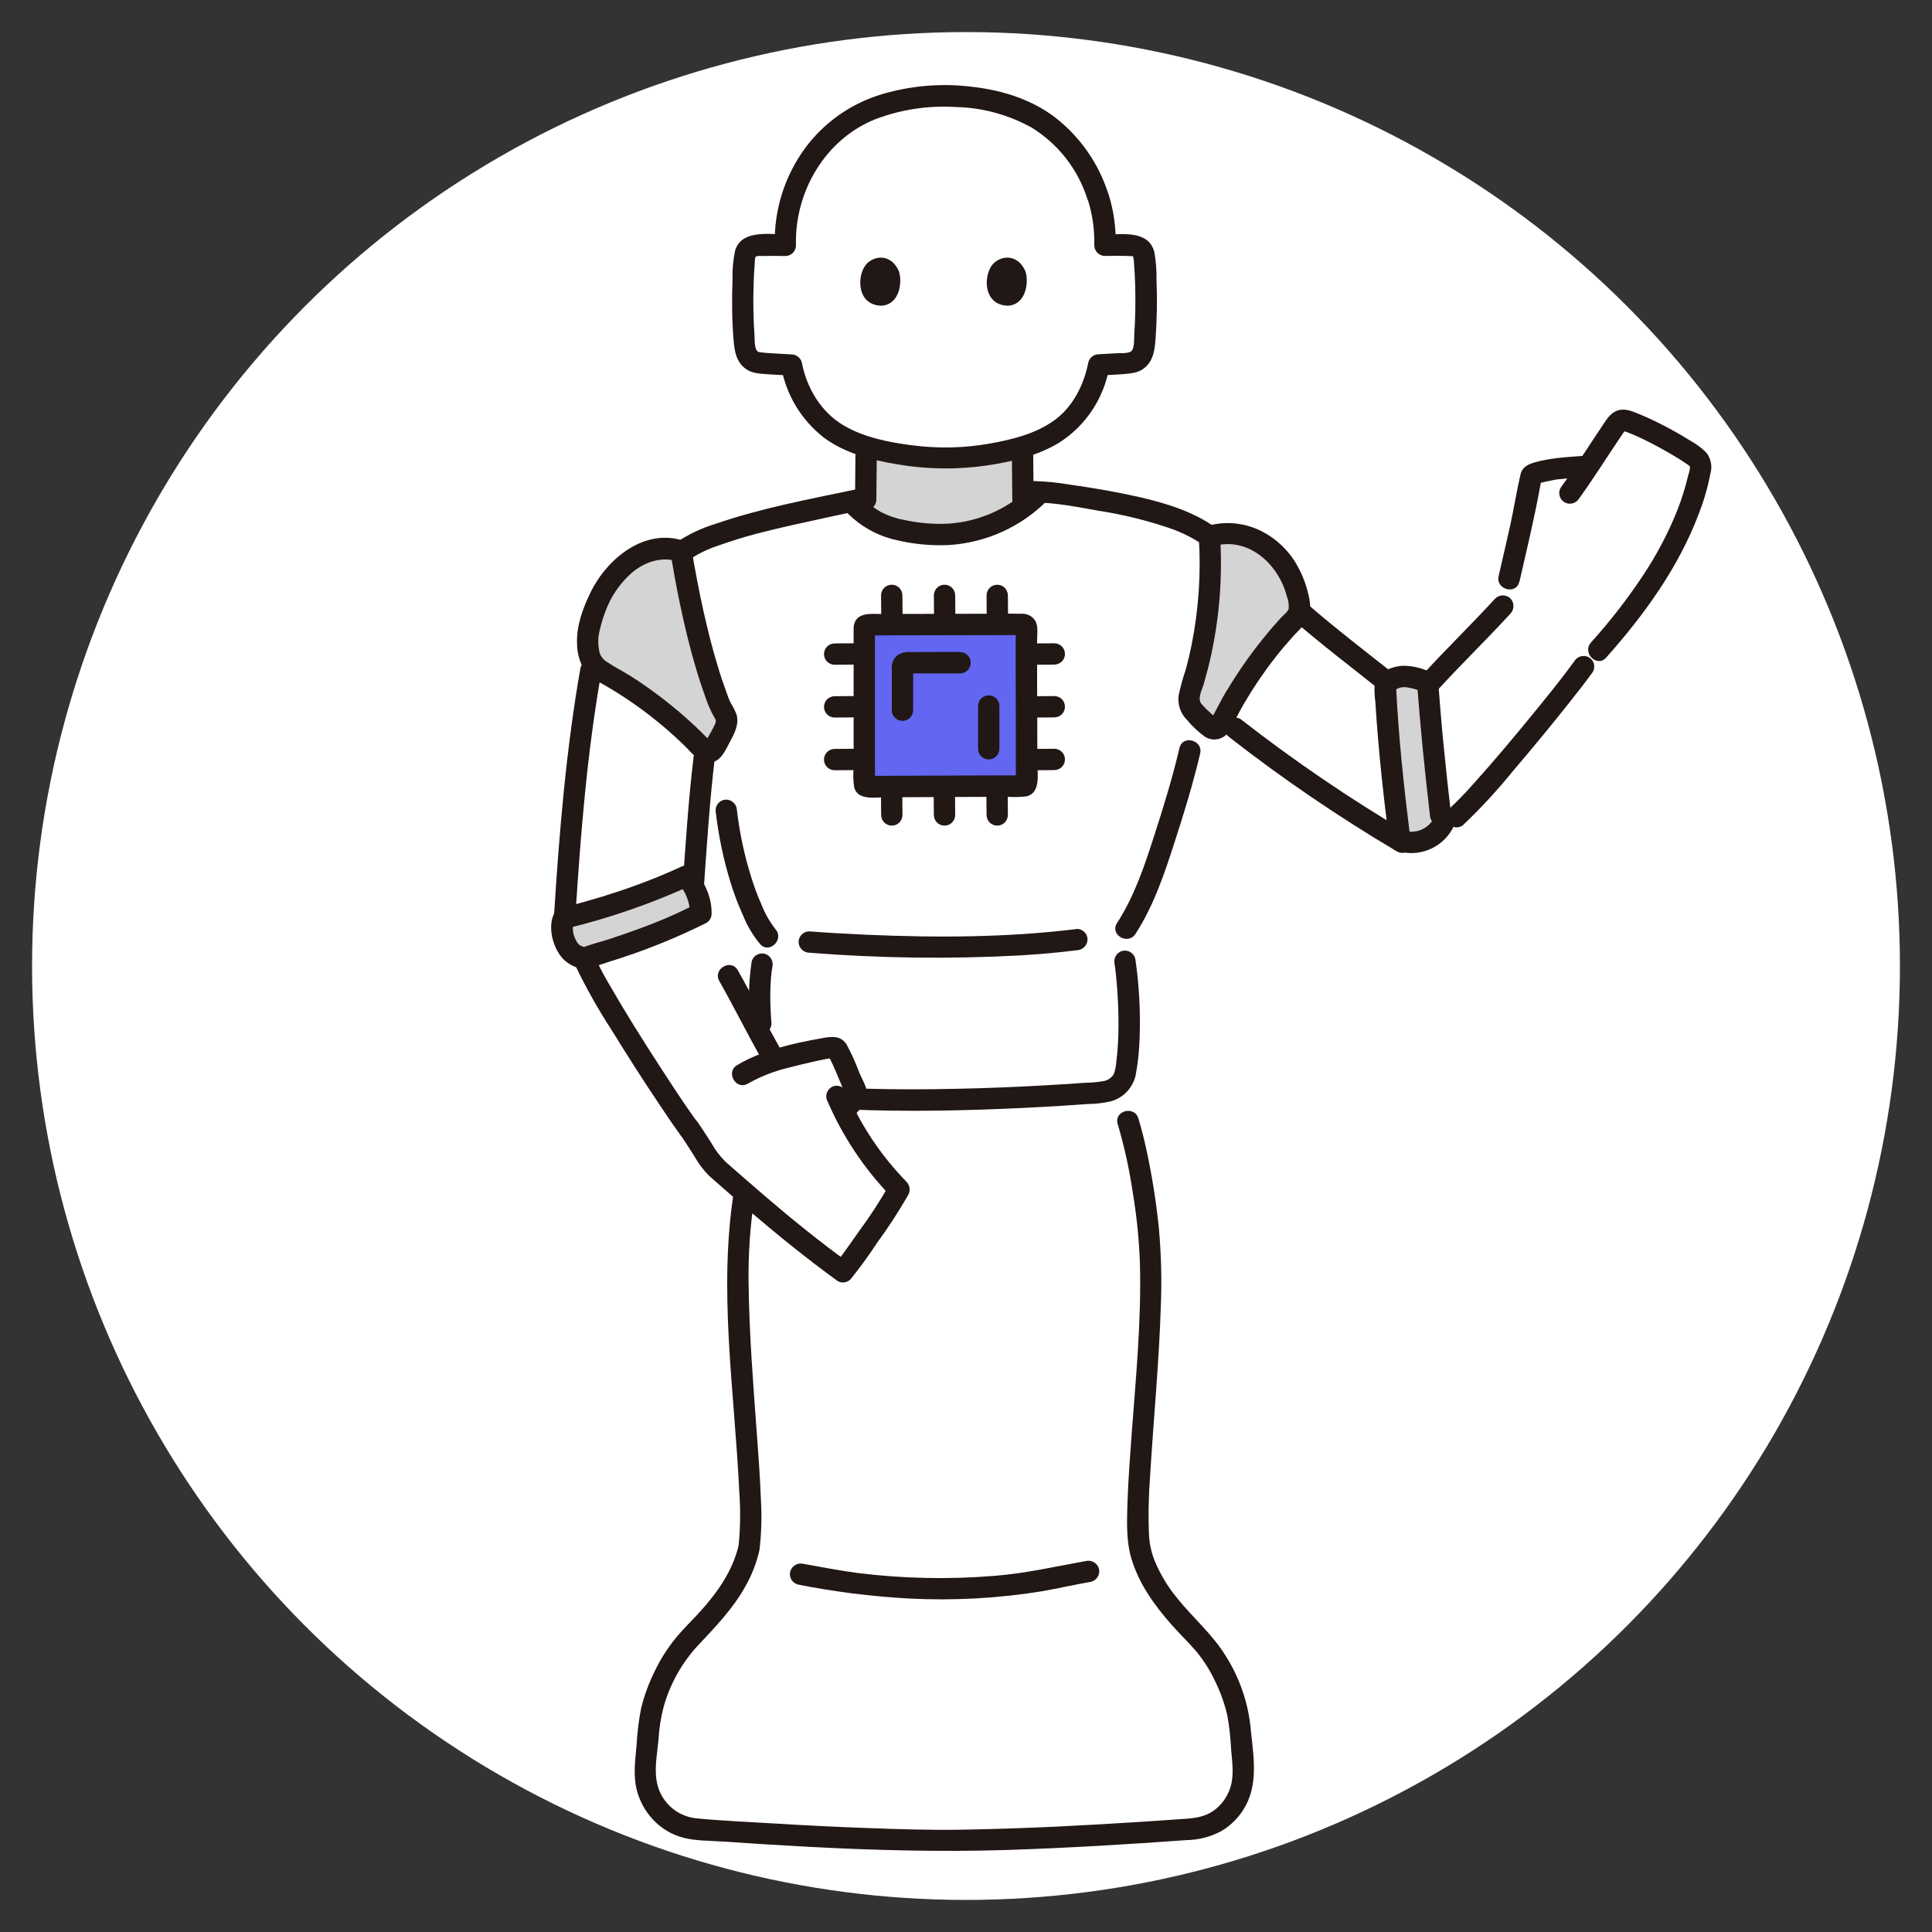 <?xml version="1.0" encoding="UTF-8"?>
<svg id="stable" xmlns="http://www.w3.org/2000/svg" viewBox="0 0 250 250">
  <rect x="0" y="0" width="250" height="250" fill="#333333" stroke="none"/>
  <defs>
    <style>
      .cls-1 {
        fill: #fff;
      }

      .cls-2 {
        fill: #d4d4d4;
      }

      .cls-3 {
        fill: #211715;
      }

      .cls-4 {
        fill: #6366f1;
      }
    </style>
  </defs>
  <circle class="cls-1" cx="125" cy="125" r="120.85"/>
  <path class="cls-1" d="m209.21,81.35c4.89-5.95,9.21-12.88,10.74-20.26.14-.44.13-.92-.02-1.35-.19-.32-.46-.59-.78-.78-2.61-1.77-5.41-3.25-8.35-4.41-.57-.37-1.33-.2-1.7.37-.04.06-.07.12-.1.18-1.33,1.94-2.38,3.57-3.47,5.23.42-.03-3.6.23-4.53.4-1.14.21-2.82.54-2.87.85-.66,3.93-1.96,9.4-2.87,13.34,0,0-.4,1.75-.81,3.51-2.68,2.93-6.77,6.96-9.58,10.06-.23-.35-1.73-.7-2.39-.85-.54-.16-1.12-.15-1.66.01-.23.04-.46.11-.67.21-.22.12-.43.28-.6.46-1.3-1.04-2.63-2.05-3.95-3.07-2.57-2-5.08-4.07-7.54-6.21.07-.4.05-.82-.03-1.22-.4-2.59-1.69-4.95-3.65-6.68-2.16-1.88-5.13-2.54-7.88-1.74-1.99-1.42-5.09-2.74-9.53-3.76-2.72-.62-10.36-2-13.11-2l-22.74,1.04c-2.75.58-11.91,2.54-14.58,3.33-4.06,1.21-6.49,2.06-8.32,3.37-2.71-1.04-5.89.08-8.17,2.42-2.11,2.31-3.5,5.2-3.98,8.3-.1.57-.09,2.64.56,3.61-1.72,9.29-2.87,21.65-3.57,32.88-.07.1-.13.2-.17.31-.25.76-.24,1.58.04,2.32.12.51.32.99.58,1.45.26.46.67.81,1.15,1.01l.87.32c1.64,4.07,10.79,18.2,13.6,22.03,1.05,1.46,2.18,3.44,3.19,4.8,1.35,1.18,2.67,2.35,4,3.5-.56,3.39-.85,6.83-.86,10.27.02,14.33,2.43,30,1.41,35.9-1.17,4.91-4.65,8.37-7.91,11.83-2.59,2.76-4.74,7.74-4.99,11.07-.12,1.55-.34,3.55-.45,5.56-.23,4,2.66,7.43,6.46,7.71,9.1.66,20.61,1.4,32.22,1.51,11.6-.12,23.12-.85,32.22-1.51,3.8-.27,6.7-3.71,6.46-7.71-.12-2-.33-4-.45-5.56-.26-3.32-2.4-8.31-4.99-11.07-3.31-3.52-6.85-7.03-7.97-12.07-.02-.1-.04-.19-.05-.29-.81-6.25,1.47-21.45,1.49-35.38-.17-6.6-1.16-13.15-2.94-19.51,0,0-.59-1.91-1.4-4.53.51-.39.87-.95,1.01-1.58.93-4.55.47-11.45-.01-14.6l-.49-3.21.66-1.01c1.16-1.75,2.12-3.63,2.85-5.6,2.1-5.7,3.9-11.52,5.38-17.41l1.06-4.49,1.21,1.17c.29.29.66.6,1.06.51.58-.12.77-.97,1.01-1.27,3.72,2.95,14.57,10.93,22.74,15.68l.09.03c2.15.76,4.53-.17,5.59-2.19l1.69-.88c3.6-3.21,13.52-15.38,16.39-19.3l2.04-2.29c.8-.89,1.59-1.81,2.37-2.76Z"/>
  <path class="cls-2" d="m132.33,59.89c0-.69-.01-1.38-.02-2.07-.29.09-.59.17-.88.24-2.98.79-6.05,1.19-9.13,1.19-3.08-.02-6.15-.42-9.13-1.19-.36-.09-.72-.19-1.07-.29l-.08,8.84c.97.76,2.08,1.34,3.27,1.68,5.82,1.56,11.84,1.31,17.11-2.64-.02-1.92-.04-3.84-.06-5.76Z"/>
  <path class="cls-1" d="m142.07,25.41c-.96-3-2.65-5.71-4.92-7.89-3.91-3.72-9.41-5.1-14.85-5.1s-10.95,1.37-14.85,5.1c-3.85,3.71-5.96,8.87-5.81,14.22-1.53-.04-2.54-.03-3.69.02-.39.02-.76.14-1.08.36-.29.29-.47.67-.5,1.08-.35,3.91-.34,7.85.02,11.76.06.84.59,1.58,1.38,1.89,1.28.27,2.22.21,4.66.38.39,1.98,1.18,3.86,2.32,5.52,1.96,2.93,5.05,4.48,8.43,5.32,2.98.77,6.05,1.18,9.13,1.19,3.08,0,6.15-.4,9.13-1.19,3.38-.84,6.55-2.44,8.51-5.37,1.11-1.66,1.87-3.52,2.24-5.48,2.3-.16,3.22-.11,4.47-.37.78-.32,1.32-1.05,1.38-1.89.36-3.91.37-7.85.02-11.76-.03-.41-.21-.79-.5-1.08-.32-.22-.69-.34-1.08-.36-1.1-.05-2.07-.06-3.5-.02.07-2.14-.23-4.28-.9-6.32Z"/>
  <path class="cls-4" d="m111.85,81.28c0,6.24.02,14.17.02,20.11,0,.23.19.42.42.42,0,0,0,0,0,0,5.04-.04,14.28-.07,20.17-.09.23,0,.42-.19.42-.42,0-5.91-.04-13.82-.04-20.08,0-.23-.19-.42-.42-.42,0,0,0,0,0,0-2.55,0-15.3.02-20.15.05-.23,0-.42.19-.42.42Z"/>
  <path class="cls-3" d="m124.23,84.36c-2.11,0-4.22,0-6.33.02-.67-.08-1.34.09-1.88.49-.46.46-.69,1.11-.62,1.75v5.28c0,.76.62,1.38,1.38,1.38s1.38-.62,1.38-1.38v-4.49c.03-.39.03-.78,0-1.16,0,.49-.4.89-.89.89h1.23c.61,0,1.23,0,1.85,0,1.29,0,2.59,0,3.88,0,.76,0,1.38-.62,1.38-1.38s-.62-1.38-1.38-1.38h0Z"/>
  <path class="cls-3" d="m129.32,96.89c0-1.84,0-3.69,0-5.53,0-.76-.62-1.38-1.38-1.38-.76,0-1.38.62-1.38,1.38h0c0,1.84,0,3.69,0,5.53,0,.76.62,1.38,1.38,1.38s1.38-.62,1.38-1.38Z"/>
  <path class="cls-3" d="m110.46,81.28c0,3.51,0,7.03,0,10.54,0,1.74,0,3.48,0,5.22v2.35c-.08.84-.06,1.7.08,2.53.48,1.66,2.64,1.26,3.96,1.25,1.47,0,2.93-.02,4.4-.02,3.18-.01,6.35-.03,9.53-.04h2.08c.76.05,1.53.03,2.29-.06,1.92-.42,1.43-2.97,1.43-4.43,0-3.55-.01-7.09-.03-10.64,0-1.71,0-3.43,0-5.14,0-.78.17-1.77-.22-2.48-.38-.64-1.1-1-1.84-.94-1.79-.03-3.59,0-5.39,0-2.89,0-5.77.01-8.66.02-1.31,0-2.62,0-3.93.01-1.33,0-3.32-.29-3.66,1.44-.18.73.24,1.48.97,1.7.74.2,1.49-.23,1.7-.97l-.02.04-.5.5c-.18.12-.4.05-.06.06.12,0,.24,0,.36,0h.93c.66,0,1.32-.01,1.98-.01,1.54,0,3.07-.01,4.61-.01,2.97,0,5.94-.01,8.92-.02h2.44c.1,0,.21,0,.31,0,.3-.02.15.13-.14-.07l-.5-.5c-.06-.21-.08-.23-.07-.06v2.11c0,.85,0,1.71,0,2.56,0,1.72,0,3.44.01,5.16,0,1.7,0,3.4.01,5.1,0,.79,0,1.58,0,2.36,0,.42,0,.83,0,1.25v.55c0,.21-.16.58.07.25l.5-.5c.28-.06.29-.08.03-.06h-1.96s-2.55.01-2.55.01l-5.53.02c-1.75,0-3.51.01-5.26.02-.79,0-1.57,0-2.36.01h-1.07s-.51.01-.51.01h-.24c-.24-.01-.21.01.08.07l.5.5c.06.22.08.25.07.08v-4.51c0-1.7,0-3.41,0-5.11,0-3.39,0-6.78,0-10.17,0-1.78-2.76-1.78-2.76,0Z"/>
  <path class="cls-3" d="m114.01,77.05c0,.81.02,1.61.02,2.41,0,.37.15.72.4.98.54.54,1.42.54,1.96,0,.25-.26.4-.61.4-.98,0-.81-.02-1.61-.02-2.41,0-.37-.15-.72-.4-.98-.54-.54-1.42-.54-1.96,0-.25.26-.4.61-.4.98Z"/>
  <path class="cls-3" d="m120.84,77.05c0,.81.02,1.61.02,2.41,0,.37.15.72.4.98.54.54,1.42.54,1.96,0,.25-.26.4-.61.4-.98,0-.81-.02-1.61-.02-2.41,0-.37-.15-.72-.4-.98-.54-.54-1.42-.54-1.96,0-.25.26-.4.61-.4.98Z"/>
  <path class="cls-3" d="m127.66,77.05c0,.81.02,1.61.02,2.41,0,.37.15.72.4.98.54.54,1.42.54,1.96,0h0c.25-.26.4-.61.4-.98,0-.81-.02-1.61-.02-2.41,0-.37-.15-.72-.4-.98-.54-.54-1.42-.54-1.96,0h0c-.25.26-.4.61-.4.98Z"/>
  <path class="cls-3" d="m114,103.04c0,.81.02,1.61.02,2.41,0,.37.15.72.4.98.54.54,1.42.54,1.96,0,.25-.26.4-.61.4-.98,0-.81-.02-1.61-.02-2.41,0-.37-.15-.72-.4-.98-.54-.54-1.42-.54-1.96,0-.25.26-.4.61-.4.98Z"/>
  <path class="cls-3" d="m120.82,103.04c0,.81.02,1.61.02,2.41,0,.37.15.72.4.98.54.54,1.42.54,1.96,0,.25-.26.4-.61.4-.98,0-.81-.02-1.61-.02-2.41,0-.37-.15-.72-.4-.98-.54-.54-1.42-.54-1.96,0-.25.26-.4.61-.4.98Z"/>
  <path class="cls-3" d="m127.64,103.04c0,.81.02,1.61.02,2.41,0,.37.15.72.4.98.54.54,1.42.54,1.96,0,.25-.26.4-.61.4-.98,0-.81-.02-1.61-.02-2.41,0-.37-.15-.72-.4-.98-.54-.54-1.42-.54-1.96,0-.25.26-.4.61-.4.98Z"/>
  <path class="cls-3" d="m136.42,83.24c-.81,0-1.61.02-2.42.02-.37,0-.72.15-.98.4-.54.54-.54,1.42,0,1.96.26.25.61.4.98.4.81,0,1.61-.02,2.42-.02.37,0,.72-.15.98-.4.54-.54.54-1.42,0-1.96-.26-.25-.61-.4-.98-.4Z"/>
  <path class="cls-3" d="m136.42,90.07c-.81,0-1.61.02-2.42.02-.37,0-.72.15-.98.4-.54.54-.54,1.42,0,1.96.26.25.61.4.98.4.81,0,1.61-.02,2.42-.02.37,0,.72-.15.98-.4.54-.54.54-1.42,0-1.96-.26-.25-.61-.4-.98-.4Z"/>
  <path class="cls-3" d="m136.42,96.89c-.81,0-1.61.02-2.42.02-.37,0-.72.15-.98.4-.54.54-.54,1.42,0,1.96.26.25.61.4.98.4.81,0,1.61-.02,2.42-.02.37,0,.72-.15.98-.4.54-.54.54-1.42,0-1.96-.26-.25-.61-.4-.98-.4Z"/>
  <path class="cls-3" d="m110.42,83.24c-.81,0-1.61.02-2.41.02-.37,0-.72.15-.98.4-.54.54-.54,1.42,0,1.96.26.25.61.4.98.4.81,0,1.61-.02,2.41-.02.37,0,.72-.15.98-.4.54-.54.54-1.42,0-1.96-.26-.25-.61-.4-.98-.4Z"/>
  <path class="cls-3" d="m110.42,90.07c-.81,0-1.61.02-2.41.02-.37,0-.72.15-.98.4-.54.54-.54,1.42,0,1.96.26.25.61.4.98.4.81,0,1.61-.02,2.41-.02.37,0,.72-.15.98-.4.54-.54.54-1.42,0-1.96-.26-.25-.61-.4-.98-.4Z"/>
  <path class="cls-3" d="m110.42,96.89c-.81,0-1.61.02-2.41.02-.37,0-.72.15-.98.4-.54.54-.54,1.42,0,1.96.26.25.61.4.98.4.81,0,1.61-.02,2.41-.02.37,0,.72-.15.98-.4.54-.54.54-1.42,0-1.96-.26-.25-.61-.4-.98-.4Z"/>
  <path class="cls-3" d="m130.93,58.25l.06,6.39c0,.76.62,1.38,1.38,1.38s1.38-.62,1.38-1.38l-.06-6.39c0-.76-.62-1.38-1.38-1.38s-1.38.62-1.38,1.38Z"/>
  <path class="cls-3" d="m110.7,58.25l-.06,6.39c0,.76.62,1.38,1.38,1.38s1.38-.62,1.38-1.38l.06-6.39c0-.76-.62-1.38-1.38-1.38s-1.38.62-1.38,1.38Z"/>
  <path class="cls-3" d="m75.12,86.38c-1.86,10.55-2.75,21.28-3.42,31.96-.11,1.78,2.65,1.77,2.77,0,.66-10.43,1.5-20.91,3.32-31.22.18-.73-.24-1.48-.97-1.7-.73-.19-1.49.23-1.7.97Z"/>
  <path class="cls-3" d="m89.73,98.14c-.64,5.35-.99,10.73-1.37,16.1,0,.76.62,1.38,1.38,1.38.76-.01,1.37-.63,1.38-1.38.38-5.37.73-10.75,1.37-16.1,0-.76-.62-1.38-1.38-1.38-.76.02-1.37.63-1.38,1.38Z"/>
  <path class="cls-3" d="m92.59,104.84c.36,3.24,1.03,6.43,2,9.54.43,1.38.95,2.73,1.55,4.05.54,1.36,1.29,2.62,2.23,3.75,1.21,1.31,3.16-.65,1.96-1.96-.75-.97-1.36-2.04-1.8-3.18-.52-1.17-.97-2.37-1.34-3.6-.88-2.8-1.49-5.68-1.83-8.59-.02-.75-.63-1.36-1.38-1.38-.76,0-1.38.62-1.38,1.38h0Z"/>
  <path class="cls-3" d="m152.63,96.76c-.89,3.79-2.03,7.53-3.23,11.24-1.28,3.97-2.58,7.92-4.86,11.45-.97,1.5,1.42,2.89,2.39,1.4,2.36-3.65,3.74-7.78,5.07-11.89,1.22-3.77,2.39-7.59,3.3-11.45.41-1.73-2.26-2.47-2.67-.74h0Z"/>
  <path class="cls-3" d="m144.23,124.74c.06.43.11.78.17,1.38.07.68.13,1.37.18,2.06.11,1.54.16,3.09.15,4.64,0,1.53-.09,3.06-.28,4.58-.03.54-.14,1.06-.32,1.57-.29.5-.79.84-1.36.93-.77.13-1.54.2-2.32.21-.95.07-1.9.13-2.85.19-1.93.12-3.86.23-5.78.32-3.63.17-7.27.27-10.91.32-3.75.04-7.49.01-11.23-.15-1.78-.08-1.78,2.69,0,2.77,7.46.32,14.95.17,22.4-.18,1.93-.09,3.85-.2,5.78-.32.95-.06,1.9-.13,2.85-.2,1.01,0,2.02-.12,3-.34,1.62-.43,2.86-1.73,3.24-3.36.31-1.65.48-3.32.52-4.99.12-3.39-.07-6.79-.57-10.15-.21-.73-.97-1.16-1.7-.97-.72.22-1.15.97-.97,1.7h0Z"/>
  <path class="cls-3" d="m99.83,132.44c-.12-1.38-.17-2.77-.15-4.16.01-.6.04-1.19.09-1.79.02-.26.05-.53.08-.79,0-.07.02-.14.03-.22-.03.19-.03.21,0,.05.02-.13.04-.27.06-.4.19-.74-.24-1.49-.97-1.71-.74-.19-1.49.24-1.7.97-.4,2.66-.47,5.36-.2,8.04,0,.76.62,1.38,1.38,1.38.76,0,1.38-.62,1.38-1.38h0Z"/>
  <path class="cls-3" d="m139.36,120.21c-8.97,1.11-18.08,1.14-27.11.75-2.51-.11-5.02-.25-7.53-.44-.76,0-1.38.62-1.38,1.38.01.76.63,1.37,1.38,1.38,9.08.72,18.2.84,27.29.35,2.45-.15,4.9-.36,7.34-.67.75-.02,1.36-.63,1.38-1.38,0-.76-.62-1.38-1.38-1.38Z"/>
  <path class="cls-3" d="m133.87,65.02c2.78.02,5.55.59,8.28,1.07,3.2.49,6.35,1.27,9.42,2.33,1.58.56,3.07,1.34,4.44,2.31.66.38,1.5.16,1.89-.5.37-.66.15-1.5-.5-1.89-2.91-2.13-6.58-3.25-10.06-4.04-2.91-.66-5.87-1.16-8.82-1.58-1.54-.26-3.1-.42-4.66-.47-1.78-.01-1.78,2.75,0,2.77h0Z"/>
  <path class="cls-3" d="m167.09,80.01c3.71,3.23,7.61,6.2,11.46,9.26.55.52,1.41.52,1.96,0,.54-.54.54-1.42,0-1.96-3.85-3.05-7.75-6.03-11.46-9.26-.55-.52-1.41-.52-1.96,0-.54.54-.54,1.42,0,1.96h0Z"/>
  <path class="cls-3" d="m159.12,95.43c6.89,5.37,14.11,10.29,21.64,14.74,1.54.89,2.94-1.5,1.4-2.39-7.52-4.44-14.75-9.36-21.64-14.74-.66-.38-1.5-.16-1.89.5-.37.66-.15,1.49.5,1.89h0Z"/>
  <path class="cls-3" d="m204.34,64.5c1.89-2.62,3.59-5.35,5.4-8.02.19-.3.4-.59.62-.86l-.36.13c.11.03.22.06.33.1.16.05.31.11.47.17.62.24,1.23.52,1.83.81,1.36.66,2.69,1.38,3.99,2.16.57.34,1.14.69,1.68,1.07.14.08.27.19.38.31,0,.37-.08.73-.21,1.07-.36,1.55-.83,3.07-1.41,4.55-1.2,3.02-2.73,5.9-4.54,8.6-2,3.01-4.23,5.87-6.65,8.55-1.18,1.33.77,3.29,1.96,1.96,4.94-5.55,9.41-11.71,12.03-18.72.65-1.66,1.14-3.39,1.48-5.14.25-.92.05-1.9-.53-2.66-.63-.63-1.35-1.16-2.13-1.58-1.43-.9-2.92-1.72-4.44-2.46-.73-.36-1.47-.69-2.23-1-.84-.34-1.76-.73-2.67-.43-1.03.33-1.57,1.36-2.14,2.2-.61.9-1.21,1.81-1.8,2.72-1.12,1.71-2.25,3.42-3.45,5.08-.38.66-.16,1.5.5,1.89.66.37,1.5.15,1.89-.5h0Z"/>
  <path class="cls-3" d="m109.51,66.23c1.74,1.83,3.99,3.1,6.46,3.65,2.21.53,4.49.75,6.77.65,4.85-.29,9.42-2.36,12.83-5.82,1.27-1.25-.69-3.21-1.96-1.96-2.88,2.95-6.76,4.74-10.88,5.01-1.95.1-3.91-.07-5.82-.5-1.01-.18-1.98-.52-2.9-.99-.95-.54-1.81-1.21-2.56-2-1.24-1.28-3.2.68-1.96,1.96h0Z"/>
  <path class="cls-3" d="m196.61,75.28c.93-4.02,1.89-8.04,2.64-12.1.04-.21.08-.42.12-.63.02-.14.05-.27.07-.41-.51.43-.64.57-.4.44.07-.04.07-.03-.02.01.11-.04.22-.07.33-.1.19-.05.39-.1.58-.15.48-.11.97-.19,1.45-.29.08-.02.35-.05,0,0,.13-.02.26-.03.38-.04,1.24-.13,2.49-.21,3.73-.3.76-.02,1.37-.63,1.38-1.38,0-.76-.62-1.38-1.38-1.38-1.33.09-2.67.17-4,.33-.91.1-1.82.27-2.71.5-.95.25-1.79.59-2.03,1.63-.51,2.18-.85,4.4-1.33,6.58s-1,4.37-1.5,6.56c-.4,1.73,2.27,2.47,2.67.74h0Z"/>
  <path class="cls-3" d="m189.4,106.68c2.31-2.19,4.46-4.54,6.46-7.01,2.53-2.96,5-5.96,7.41-9.01.97-1.22,1.93-2.45,2.84-3.71.38-.66.16-1.5-.5-1.89-.66-.37-1.5-.15-1.89.5-1.72,2.37-3.58,4.65-5.57,7.08-2.44,2.98-4.92,5.94-7.5,8.8-1.01,1.15-2.08,2.25-3.21,3.3-1.33,1.19.63,3.14,1.96,1.96h0Z"/>
  <path class="cls-2" d="m159.88,90.14c-.65,1.11-1.27,2.24-1.84,3.39-.17.34-.38.72-.75.8-.4.09-.77-.22-1.06-.51l-1.28-1.25c-.49-.4-.87-.93-1.08-1.53-.09-.63,0-1.28.24-1.86,2.01-6.39,2.81-13.09,2.37-19.77,2.76-.81,5.74-.15,7.91,1.74,1.96,1.73,3.25,4.1,3.65,6.68.11.46.1.95-.02,1.41-.19.45-.48.86-.84,1.19-2.79,2.96-5.24,6.22-7.31,9.72Z"/>
  <path class="cls-2" d="m86.72,92.95c-2.67-2.25-5.55-4.23-8.6-5.93-.55-.35-1.05-.78-1.46-1.29-.67-.96-.68-3.07-.58-3.64.48-3.1,1.87-5.98,3.98-8.3,2.25-2.31,5.37-3.43,8.06-2.46,1.08,6.59,2.79,14.49,5.11,20.09.24.59.75,1.07.79,1.7-.02.64-.21,1.25-.56,1.78l-.85,1.58c-.19.36-.45.77-.86.81-.38-.03-.73-.22-.96-.53-1.29-1.34-2.65-2.61-4.08-3.81Z"/>
  <path class="cls-2" d="m72.89,118.9s.03-.06.04-.09c5.45-1.32,10.75-3.14,15.85-5.46,1.02,1.18,1.68,2.62,1.92,4.16,0,0-.01.32-.02.7-4.53,2.36-9.71,4.13-15,5.75l-.11.04-.91-.34c-.49-.2-.89-.55-1.15-1.01-.26-.45-.46-.94-.58-1.45-.28-.75-.29-1.57-.04-2.32Z"/>
  <path class="cls-2" d="m186.4,105.5c-.72-6.16-1.2-10.9-1.67-17.15-.71-.33-1.46-.57-2.23-.71-.54-.16-1.12-.15-1.66.01-.23.04-.46.11-.67.21-.35.21-.67.48-.93.8.33,6.81,1,13.02,1.89,20.11,2.15.76,4.53-.17,5.59-2.19"/>
  <path class="cls-3" d="m186.15,89.15c3.04-3.31,6.27-6.44,9.3-9.75.52-.55.52-1.41,0-1.96-.54-.53-1.41-.53-1.96,0-3.03,3.31-6.26,6.44-9.3,9.75-.52.55-.52,1.41,0,1.96.54.53,1.41.53,1.96,0Z"/>
  <path class="cls-3" d="m110.21,144.69c.64-.63,1.22-1.31,1.73-2.05.74-1.26-.22-2.59-.71-3.76-.47-1.26-1.02-2.48-1.65-3.67-.74-1.26-1.98-1.09-3.21-.87-3.74.67-7.7,1.53-10.99,3.49-1.53.91-.14,3.3,1.4,2.39,1.71-.97,3.56-1.68,5.47-2.11,1.03-.27,2.06-.52,3.1-.75.48-.11.95-.21,1.43-.3.2-.04.41-.08.61-.11.14-.02.36.03.17-.08l-.5-.5c.48.89.91,1.81,1.29,2.75.22.51.43,1.03.65,1.54.12.28.46.84.43,1.08l.19-.7c-.39.61-.85,1.17-1.38,1.67-.52.55-.52,1.41,0,1.96.54.53,1.41.53,1.96,0h0Z"/>
  <path class="cls-3" d="m158.69,89.44c-.67,1.14-1.26,2.31-1.88,3.47-.04.09-.09.17-.14.25.75.03.98-.04.7-.19-.07-.21-.54-.52-.7-.68-.42-.37-.81-.76-1.18-1.17-.6-.74.05-1.83.28-2.63.35-1.21.67-2.44.94-3.67,1.1-5.06,1.5-10.26,1.17-15.43l-1.01,1.33c4.56-1.42,8.57,2.23,9.65,6.45.2.5.28,1.05.24,1.59-.12.4-.61.76-.88,1.05-.88.95-1.73,1.93-2.54,2.95-1.7,2.11-3.25,4.35-4.63,6.68-.91,1.53,1.48,2.93,2.39,1.4,1.19-2.02,2.51-3.97,3.96-5.81.72-.92,1.48-1.81,2.26-2.68.74-.83,1.75-1.64,2.07-2.75.32-1.09.04-2.3-.26-3.37-.3-1.07-.73-2.11-1.28-3.07-1.06-1.9-2.66-3.43-4.6-4.42-2.2-1.12-4.75-1.36-7.11-.66-.59.17-1.01.71-1.02,1.33.31,4.65,0,9.33-.9,13.9-.23,1.15-.5,2.29-.81,3.42-.36,1.06-.66,2.14-.89,3.24-.17,1.18.24,2.37,1.09,3.2.68.83,1.47,1.56,2.34,2.18,1.05.65,2.43.34,3.08-.71.05-.08.09-.16.13-.24.67-1.17,1.24-2.39,1.93-3.56.9-1.54-1.49-2.93-2.39-1.4Z"/>
  <path class="cls-3" d="m87.7,91.97c-1.92-1.62-3.95-3.12-6.07-4.47-.98-.62-2.05-1.14-3-1.79-.6-.32-1.02-.91-1.11-1.58-.06-.32-.1-.64-.1-.96,0-.18,0-.36,0-.53,0-.17.06-.53,0-.17.19-1.1.48-2.18.87-3.22.71-2,1.92-3.79,3.53-5.19,1.66-1.37,3.85-2.1,5.94-1.39l-.97-.97c.7,4.23,1.54,8.45,2.65,12.59.52,1.95,1.1,3.88,1.79,5.77.3.94.69,1.85,1.17,2.71.23.38.31.49.14.9-.21.45-.44.9-.69,1.33-.16.25-.31.52-.42.79,0,.03-.13.18-.12.21s.6-.01.61-.08c0-.11-.51-.52-.6-.61-.22-.22-.44-.44-.66-.66-.95-.93-1.94-1.82-2.95-2.68-.55-.52-1.41-.52-1.96,0-.53.54-.53,1.41,0,1.96,1.02.86,2,1.75,2.95,2.68.86.84,1.73,2.1,3.06,2.07,1.47-.03,2.07-1.52,2.66-2.62.6-1.12,1.24-2.29.89-3.6-.21-.54-.47-1.05-.78-1.54-.21-.45-.39-.91-.54-1.38-.4-1.08-.77-2.18-1.1-3.29-.71-2.33-1.31-4.7-1.84-7.08-.61-2.72-1.12-5.46-1.58-8.21-.13-.47-.5-.84-.97-.97-5.11-1.72-9.96,2.32-12.08,6.66-.97,1.98-1.85,4.34-1.75,6.59,0,1.06.24,2.11.73,3.06.67.95,1.56,1.72,2.61,2.23,2.74,1.56,5.33,3.37,7.74,5.4.55.52,1.41.52,1.96,0,.54-.54.54-1.42,0-1.96Z"/>
  <path class="cls-3" d="m88.84,72.65c1.27-.89,2.66-1.58,4.13-2.06,1.64-.58,3.32-1.11,5.01-1.55,3.08-.8,6.2-1.46,9.3-2.14,1.4-.3,2.81-.6,4.21-.9,1.74-.36,1-3.03-.74-2.67-6.07,1.27-12.25,2.42-18.12,4.44-1.85.56-3.6,1.39-5.2,2.48-.64.4-.86,1.23-.5,1.89.39.65,1.23.88,1.89.5Z"/>
  <path class="cls-3" d="m74.09,119.6l.04-.08-.83.63c5.56-1.35,10.98-3.22,16.18-5.6l-1.68-.22c.94,1.08,1.47,2.45,1.5,3.88l.69-1.19c-2.35,1.2-4.78,2.25-7.26,3.15-1.26.46-2.52.9-3.79,1.32-1.23.4-2.53.7-3.73,1.19h.74c-.21-.08-.42-.15-.63-.23-.02,0-.38-.18-.16-.05-.28-.17-.5-.42-.62-.72-.41-.73-.52-1.59-.31-2.41.2-.74-.23-1.49-.97-1.7-.74-.19-1.49.24-1.7.97-.71,1.9.2,4.83,1.84,6.01.66.48,1.83.99,2.63.78,1.01-.27,2.01-.63,3.01-.95,4.25-1.31,8.38-2.97,12.36-4.95.42-.25.68-.7.68-1.19.04-2.21-.94-4.14-2.31-5.84-.45-.44-1.13-.53-1.68-.22-2.64,1.21-5.34,2.27-8.1,3.18-1.38.46-2.77.89-4.17,1.28-.67.19-1.34.37-2.01.55-.73.19-1.75.26-2.11,1.03-.36.66-.15,1.49.5,1.89.66.38,1.5.16,1.89-.5Z"/>
  <path class="cls-3" d="m187.78,105.5c-.36-3.05-.69-6.11-.99-9.16-.14-1.48-.28-2.96-.4-4.45-.07-.81-.13-1.61-.19-2.42-.07-.91.01-1.87-.89-2.38-1.16-.62-2.46-.94-3.78-.94-1.32.06-3.41.8-3.65,2.32-.05.78-.02,1.57.09,2.34.05.8.1,1.6.16,2.4.12,1.58.25,3.16.4,4.74.34,3.61.77,7.22,1.22,10.82.02.61.43,1.15,1.02,1.33,2.75.88,5.75-.3,7.16-2.82.87-1.56-1.52-2.95-2.39-1.4-.77,1.45-2.49,2.11-4.03,1.55l1.02,1.33c-.84-6.68-1.57-13.38-1.89-20.11l-.4.98c.19-.27.46-.47.76-.6.37-.12.77-.15,1.15-.07.66.1,1.3.29,1.9.57l-.69-1.19c.43,5.73,1,11.44,1.67,17.15.02.75.63,1.36,1.38,1.38.76,0,1.38-.62,1.38-1.38h0Z"/>
  <path class="cls-3" d="m74.5,125.05c1.37,2.84,2.92,5.59,4.64,8.23,2.03,3.3,4.11,6.55,6.27,9.77.83,1.24,1.66,2.48,2.54,3.68.4.64,1.23.86,1.89.5.65-.39.88-1.23.5-1.89-1.82-2.49-3.5-5.1-5.18-7.69-2.11-3.26-4.18-6.55-6.12-9.92-.79-1.32-1.51-2.67-2.15-4.06-.39-.65-1.23-.88-1.89-.5-.64.4-.86,1.23-.5,1.89h0Z"/>
  <path class="cls-3" d="m93.08,126.95c1.92,3.4,3.66,6.91,5.59,10.31.88,1.55,3.27.16,2.39-1.4-1.93-3.4-3.66-6.91-5.59-10.31-.88-1.55-3.27-.16-2.39,1.4h0Z"/>
  <path class="cls-3" d="m95.6,199.89c-.76,3.29-2.65,6.02-4.87,8.5-1.11,1.25-2.35,2.4-3.39,3.7-1.03,1.28-1.9,2.67-2.61,4.14-.76,1.53-1.35,3.13-1.76,4.78-.32,1.6-.51,3.22-.6,4.85-.17,1.88-.44,3.79,0,5.65.36,1.48,1.09,2.84,2.13,3.95,1.07,1.14,2.44,1.96,3.96,2.35,1.59.4,3.34.37,4.98.48,3.81.26,7.62.5,11.44.7,8.42.44,16.83.66,25.27.4,7.8-.25,15.59-.72,23.37-1.28,1.57-.02,3.11-.42,4.49-1.15,1.35-.79,2.45-1.94,3.19-3.32,1.71-3.19.91-6.91.6-10.34-.37-3.21-1.46-6.29-3.19-9.02-1.74-2.85-4.33-5-6.39-7.61-1.06-1.3-1.94-2.74-2.62-4.27-.51-1.13-.82-2.34-.91-3.57-.12-2.6-.07-5.2.13-7.79.44-7.34,1.16-14.66,1.39-22.01.14-3.4.05-6.81-.26-10.2-.35-3.39-.89-6.76-1.61-10.09-.3-1.36-.63-2.71-1.04-4.03-.52-1.7-3.19-.97-2.67.74.85,2.88,1.5,5.82,1.94,8.8.52,3.08.83,6.19.94,9.31.19,7.31-.52,14.67-1.07,21.96-.22,3.01-.45,6.02-.55,9.04-.07,2.39-.17,4.9.54,7.21.98,3.2,2.93,5.93,5.13,8.42,1.07,1.21,2.24,2.33,3.29,3.56.97,1.19,1.79,2.5,2.43,3.89.67,1.37,1.18,2.82,1.53,4.31.27,1.47.43,2.97.5,4.46.14,1.65.4,3.33-.11,4.93-.38,1.17-1.12,2.2-2.11,2.93-1.16.83-2.41.99-3.8,1.09-1.7.12-3.41.24-5.12.35-3.78.25-7.57.46-11.36.65-4.11.19-8.22.33-12.33.4-4.06.07-8.13-.06-12.19-.21-3.97-.14-7.93-.34-11.89-.58-3.47-.21-6.96-.35-10.42-.69-2.58-.32-4.63-2.31-5.02-4.88-.29-1.71.1-3.6.25-5.31.08-1.42.3-2.83.66-4.21.82-2.94,2.32-5.64,4.38-7.89,2.27-2.41,4.62-4.84,6.23-7.76.81-1.44,1.41-2.98,1.78-4.59.4-1.73-2.27-2.47-2.67-.74h0Z"/>
  <path class="cls-3" d="m95,153.96c-2.1,12.94.05,26.05.66,39.03.17,2.32.15,4.66-.08,6.98,0,.76.62,1.38,1.38,1.38.76-.02,1.36-.63,1.38-1.38.2-1.97.24-3.95.12-5.93-.1-2.73-.3-5.45-.5-8.18-.48-6.52-1-13.03-1.09-19.57-.07-3.88.19-7.77.8-11.6.18-.73-.24-1.48-.97-1.7-.74-.2-1.49.23-1.7.97h0Z"/>
  <path class="cls-3" d="m103.21,205.03c4.76.95,9.58,1.55,14.43,1.82,5.74.29,11.5-.02,17.18-.94,2.14-.38,4.27-.86,6.41-1.24.73-.21,1.16-.97.97-1.7-.22-.73-.97-1.15-1.7-.97-4.03.72-7.89,1.62-11.9,1.92-5.89.48-11.8.35-17.66-.38-2.22-.29-4.68-.77-6.98-1.18-.73-.18-1.48.24-1.7.97-.2.74.23,1.49.97,1.7Z"/>
  <path class="cls-3" d="m87.95,146.72c.66.93,1.26,1.9,1.88,2.86.52.94,1.17,1.81,1.93,2.57,1.77,1.56,3.54,3.11,5.33,4.64,3.65,3.12,7.4,6.14,11.29,8.97.54.32,1.23.23,1.68-.22,1.22-1.51,2.36-3.08,3.42-4.7,1.47-2,2.82-4.08,4.05-6.23.3-.55.21-1.22-.22-1.68-3.24-3.31-5.84-7.18-7.68-11.43-.22-.72-.97-1.14-1.7-.97-.73.21-1.16.97-.97,1.7,1.99,4.7,4.84,8.99,8.39,12.65l-.22-1.68c-1.19,2.11-2.51,4.14-3.95,6.09-.69,1-1.4,1.98-2.11,2.97-.25.35-.51.7-.76,1.04-.05.07-.32.41-.15.2.17-.21-.02.03-.07.08l1.68-.22c-3.7-2.69-7.26-5.56-10.73-8.54-1.72-1.47-3.43-2.97-5.13-4.46-.72-.71-1.34-1.52-1.83-2.4-.57-.89-1.13-1.79-1.74-2.65-.4-.64-1.23-.86-1.89-.5-.65.39-.88,1.23-.5,1.89h0Z"/>
  <path class="cls-3" d="m143.4,25.04c-1.25-3.94-3.68-7.39-6.95-9.91-3.21-2.41-7.17-3.56-11.12-3.95-3.89-.43-7.83-.04-11.56,1.12-3.82,1.22-7.17,3.61-9.56,6.83-2.68,3.64-4.08,8.08-3.95,12.6l1.38-1.38c-2.15-.05-5.7-.62-6.51,2.05-.26,1.22-.38,2.47-.34,3.73-.05,1.31-.07,2.62-.05,3.93.02,1.37.08,2.74.2,4.11s.36,2.66,1.53,3.54c.77.59,1.8.64,2.74.71,1.07.08,2.15.11,3.23.19l-1.33-1.02c.66,3.58,2.61,6.78,5.48,9.02,2.75,2.06,6.21,2.92,9.55,3.48,3.82.65,7.72.7,11.55.14,3.24-.48,6.62-1.25,9.43-2.99,3.39-2.19,5.71-5.69,6.41-9.67l-1.33,1.02c1.05-.07,2.11-.09,3.17-.18.97-.08,1.97-.16,2.74-.81,1.07-.9,1.28-2.12,1.39-3.43.11-1.37.17-2.74.2-4.11.02-1.31,0-2.62-.05-3.93.02-1.18-.07-2.36-.28-3.51-.71-2.83-4.14-2.31-6.38-2.26l1.38,1.38c.06-2.27-.26-4.53-.95-6.69-.53-1.69-3.2-.97-2.67.74.61,1.92.9,3.93.85,5.95,0,.76.62,1.37,1.38,1.38.98-.02,1.97-.03,2.95,0,.19.02.38.03.57.03.27-.02.2.22.09-.05.1.31.15.63.15.96.16,2,.2,4.01.17,6.01-.02,1.11-.06,2.21-.14,3.31-.04.55.09,1.82-.51,2.16-.44.14-.91.19-1.38.15-.9.06-1.81.09-2.71.15-.62.01-1.16.42-1.33,1.02-.58,2.94-2,5.83-4.51,7.6-2.44,1.71-5.37,2.42-8.26,2.94-3.32.59-6.71.66-10.05.22-2.99-.38-6.19-1.01-8.82-2.55-2.97-1.74-4.81-4.86-5.45-8.19-.17-.6-.71-1.01-1.33-1.02-.92-.06-1.84-.1-2.77-.16-.3-.02-.6-.04-.9-.07-.32-.03.1.02-.2-.03-.15,0-.29-.03-.43-.08-.54-.27-.45-1.58-.49-2.14-.08-1.1-.12-2.21-.14-3.31-.03-2.04.02-4.08.18-6.12,0-.19.02-.38.05-.56.08-.33.17-.27-.04-.16.28-.1.59-.14.89-.1,1.02-.03,2.04-.02,3.05,0,.76,0,1.37-.62,1.38-1.38-.2-6.91,3.78-13.75,10.31-16.34,3.31-1.25,6.84-1.78,10.37-1.56,3.45.07,6.83,1,9.85,2.68,3.43,2.13,5.98,5.41,7.19,9.26.55,1.68,3.22.96,2.66-.73Z"/>
  <path class="cls-3" d="m116.35,35.21c.38,1.25.13,4.11-2.22,4.35-3.12-.02-3.28-3.48-2.23-5.11.86-1.33,3.38-1.89,4.46.76Z"/>
  <path class="cls-3" d="m132.72,35.21c.38,1.25.13,4.11-2.22,4.35-3.12-.02-3.28-3.48-2.23-5.11.86-1.33,3.38-1.89,4.46.76Z"/>
</svg>